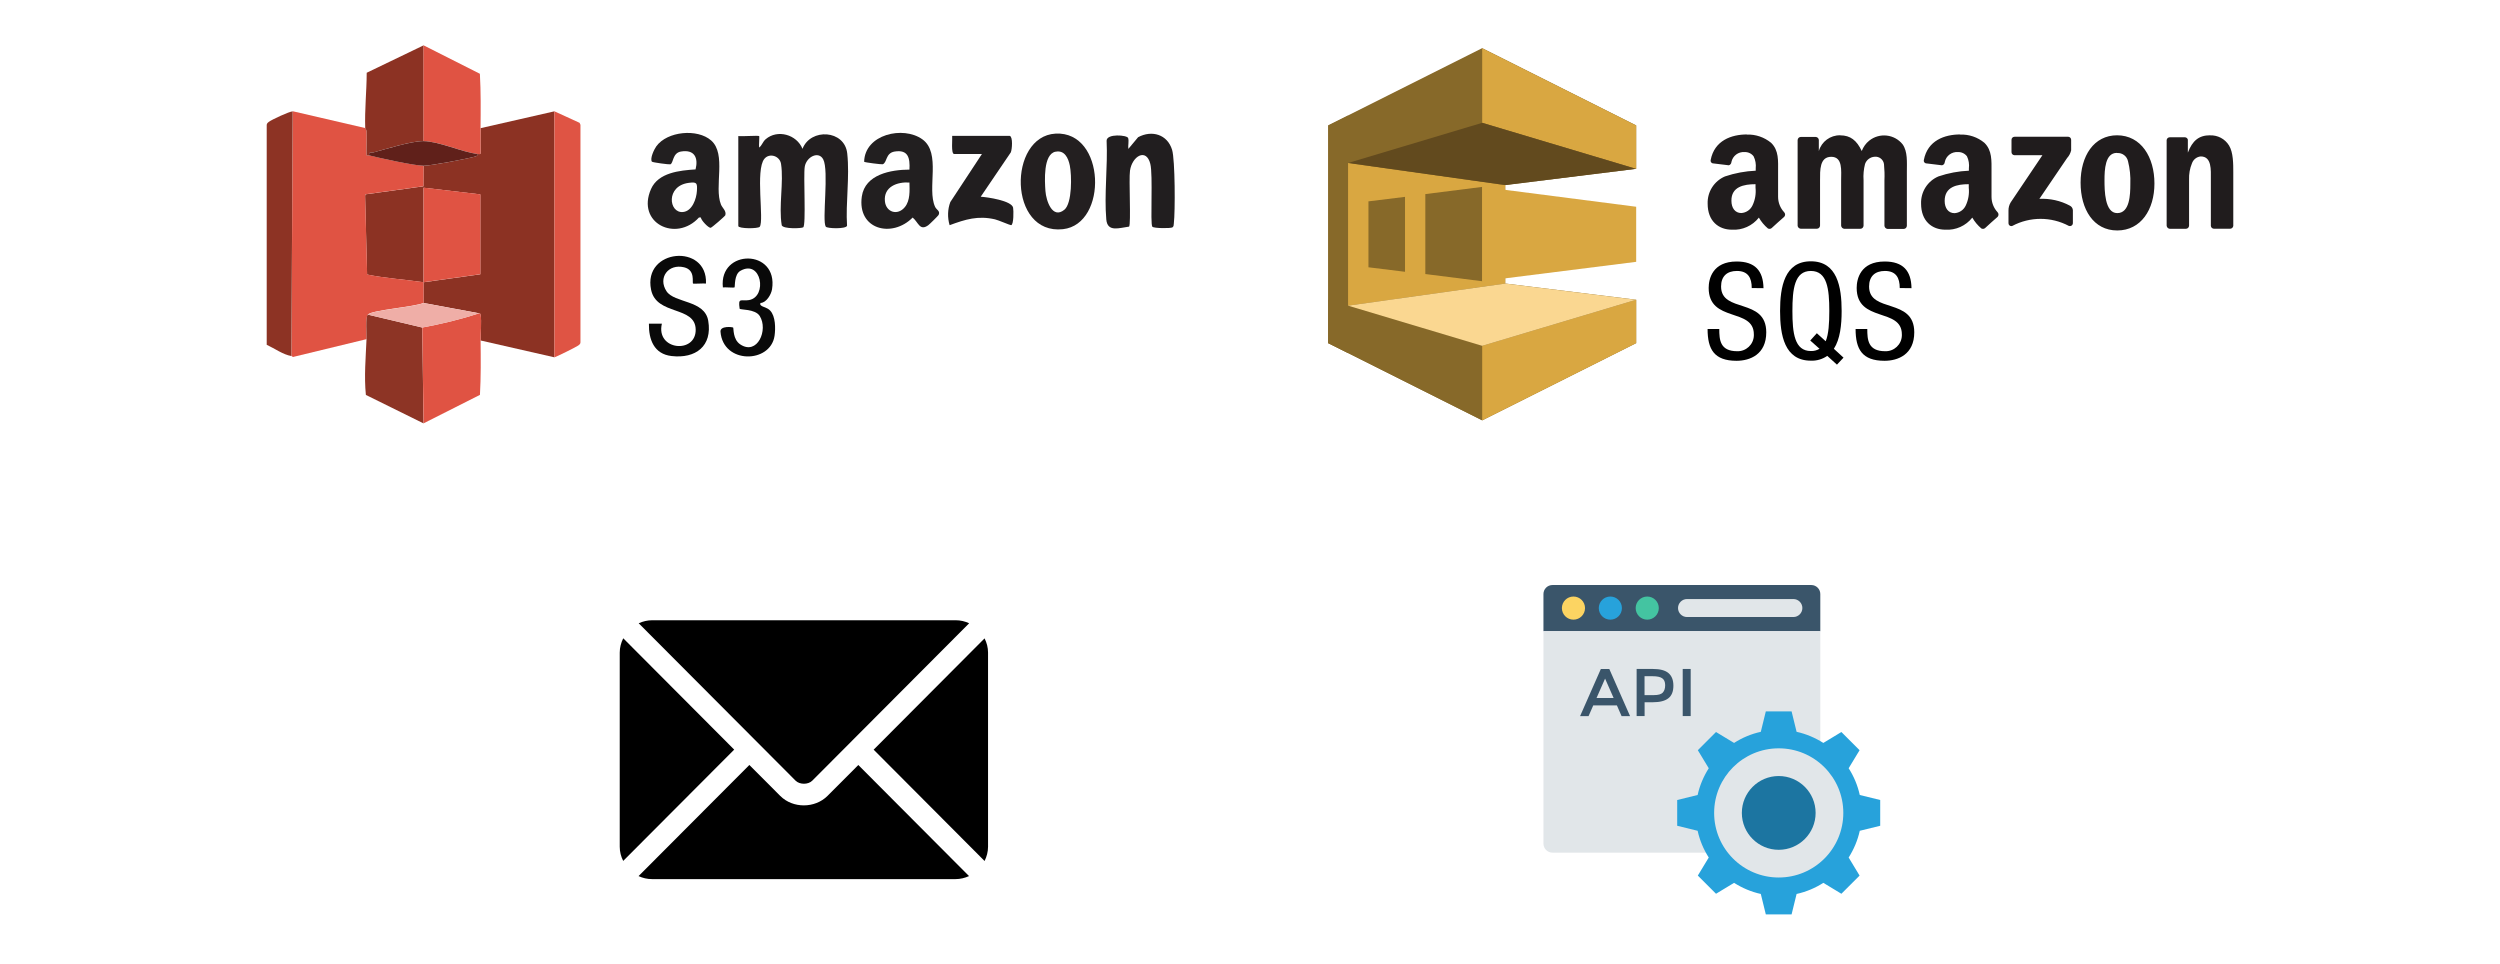 <svg xmlns="http://www.w3.org/2000/svg" id="Layer_1" data-name="Layer 1" viewBox="0 0 389 150"><defs><style>      .cls-1 {        fill: #27a2db;      }      .cls-2 {        fill: #8c3223;      }      .cls-3 {        fill: #df5444;      }      .cls-4 {        fill: #8d3425;      }      .cls-5 {        fill: #231f20;      }      .cls-6 {        fill: #876929;      }      .cls-7 {        fill: #e05343;      }      .cls-8 {        fill: #1c75a1;      }      .cls-9 {        fill: #d9a741;      }      .cls-10 {        fill: #fad791;      }      .cls-11 {        fill: #44c4a1;      }      .cls-12 {        fill: #3a556a;      }      .cls-13 {        fill: #211e1f;      }      .cls-14 {        fill: #efaea7;      }      .cls-15 {        fill: #60201a;      }      .cls-16 {        fill: #e1e6e9;      }      .cls-17 {        fill: #221f20;      }      .cls-18 {        fill: #8d3324;      }      .cls-19 {        fill: #624a1e;      }      .cls-20 {        fill: #090909;      }      .cls-21 {        fill: #221e1f;      }      .cls-22 {        fill: #201c1d;      }      .cls-23 {        fill: #fcd462;      }    </style></defs><g><path class="cls-2" d="M86.27,17.32v38.28l-11.49-2.62c-.01-1.07.18-3.03,0-3.94-.03-.15-.02-.27-.21-.29l-8.67-1.61v-3.22l8.84-1.24v-12.43s-8.84-1.04-8.84-1.04c0,4.9,0,9.81,0,14.71-2.91-.43-5.94-.61-8.78-1.2l-.31-12.21.04-.27,9.03-1.25.02-3.2c1.06.02,6.94-1.11,8.13-1.46.26-.08.28-.31.34-.36.06-.04.36.11.41-.13,0-1.3-.02-2.6,0-3.9l11.49-2.62Z"></path><path class="cls-7" d="M56.83,19.94s.2.23.21.49c.06,1.24-.06,2.5,0,3.74.13.03.29-.03.4,0,1.72.43,6.94,1.59,8.47,1.61l-.02,3.2-9.03,1.25-.04.27.31,12.21c2.84.59,5.87.77,8.78,1.2,0-4.9,0-9.81,0-14.71l8.84,1.04v12.43s-8.84,1.24-8.84,1.24v3.22c-1.32.62-8,1.1-8.67,1.81-.4.42-.17,3.01-.2,3.83l-11.3,2.74c-.19.12-.35-.12-.39-.12l.2-38.08,11.29,2.62Z"></path><path class="cls-21" d="M118.12,21.15c.08.08-.06,1.5,0,1.81.45-.33.54-.88,1.02-1.3,1.84-1.58,4.83-.73,5.73,1.5,1.25-3.26,6.56-2.97,6.96.71s-.26,7.68-.03,11.26c-.17.53-3.1.44-3.31.14-.61-.88.53-8.73-.4-10.48-.71-1.34-2.61-.4-2.87,1.15-.23,1.36.23,9.11-.24,9.43-.26.18-3.08.29-3.34-.31-.5-2.96.33-6.69-.11-9.56-.19-1.24-1.8-1.75-2.59-.79-1.44,1.74-.02,9.57-.72,10.57-.23.33-3.34.32-3.34-.11v-14c.47.08,3.11-.11,3.23,0Z"></path><path class="cls-18" d="M45.54,17.32l-.2,38.08c-1.31-.22-2.62-1.19-3.84-1.75V19.63c-.03-.35.07-.47.33-.67.44-.34,3.21-1.63,3.71-1.63Z"></path><path class="cls-3" d="M86.27,17.32l3.91,1.79.14.31v33.86c-.02.26-.16.34-.34.48-.24.19-3.5,1.82-3.71,1.83V17.32Z"></path><path class="cls-4" d="M65.7,50.97l.2,14.91-8.97-4.43c-.29-2.89-.02-5.81.1-8.67.04-.82-.2-3.4.2-3.83l8.47,2.01Z"></path><path class="cls-2" d="M65.91,7.05v14.91c-1.88-.04-5.83,1.23-7.83,1.76-.35.09-.76-.12-.64.46-.11-.03-.27.03-.4,0-.05-1.24.06-2.5,0-3.74-.01-.26-.21-.46-.21-.49-.1-2.89.22-5.75.23-8.63l8.84-4.26Z"></path><path class="cls-7" d="M74.78,52.98c.03,2.82.06,5.65-.1,8.46l-8.77,4.43-.2-14.91c2.99-.56,5.98-1.27,8.87-2.22.19.02.18.14.21.29.18.91-.02,2.87,0,3.94Z"></path><path class="cls-7" d="M74.78,19.94c-.01,1.3,0,2.6,0,3.9-.05.24-.36.09-.41.13-2.56-.32-5.98-1.97-8.47-2.01V7.05l8.77,4.43c.16,2.81.13,5.65.1,8.46Z"></path><path class="cls-17" d="M141.51,26.39c.1-1.81-.19-3.15-2.31-2.81-1.45.24-1.15,1.78-1.87,1.98-.16.04-2.78-.28-2.87-.39.1-4.27,6.06-5.63,9.05-3.5s.68,7.68,1.99,10.51c.23.5.84.63.55,1.26-.05.12-1.43,1.48-1.62,1.61-1.33.95-1.52-.46-2.42-1.2-3.22,3.25-8.65,1.87-7.91-3.28.5-3.44,4.52-4.17,7.41-4.18ZM141.51,28.4c-1.91-.13-4.03.66-3.82,2.9.16,1.73,1.98,2.31,3.11.92.84-1.03.74-2.58.71-3.82Z"></path><path class="cls-17" d="M109.05,33.84h-.29c-3.56,3.91-9.8.88-7.46-4.43,1.13-2.56,4.46-2.89,6.93-3.05.46-1.82-.18-3.14-2.28-2.78-1.34.23-1.14,1.82-1.65,1.99-.15.05-2.79-.29-2.87-.42-.32-.51.35-1.9.69-2.38,1.7-2.36,6.41-2.79,8.54-.91,2.42,2.14.42,7.2,1.52,9.96.22.55.88,1,.68,1.67-.04.14-2.13,1.96-2.29,1.96-.36,0-1.48-1.17-1.52-1.62ZM107.19,28.45c-3.63.45-3.15,4.76-.91,4.54,1.43-.14,2.09-2.06,2.16-3.29s0-1.41-1.26-1.25Z"></path><path class="cls-13" d="M175.58,23.16l1.51-1.81c2.14-1.15,4.56-.44,5.29,1.97.47,1.56.49,9.6.27,11.44-.03.22,0,.46-.2.61-.27.19-2.96.17-3.15-.1-.35-.5.13-8.02-.31-9.77-.63-2.53-2.83-1.2-3.16,1.04-.2,1.4.18,8.26-.14,8.72-1.51.19-3.37.93-3.55-1.11-.34-3.88.24-8.32.05-12.25-.02-1.15,3.2-.9,3.35-.42s-.04,1.18.03,1.68Z"></path><path class="cls-5" d="M164.25,20.79c7.8-.41,8.17,14.09,1.15,14.87-8.54.94-8.58-14.47-1.15-14.87ZM164.24,23.6c-1.94.4-1.68,4.6-1.57,6.12s1.08,4.43,2.94,2.92c1.24-1.01,1.16-5.4.85-6.9-.23-1.13-.81-2.43-2.22-2.13Z"></path><path class="cls-13" d="M157.13,21.15c.49.15.36,2.09.15,2.56l-4.68,6.9c1.03.06,4.84.62,5.04,1.71.08.41.11,2.64-.31,2.72-.13.02-2.04-.81-2.51-.91-2.65-.61-4.59,0-7.06.91-.35-1.17-.32-2.47.11-3.6l4.92-7.48h-4.33c-.51,0-.24-2.39-.3-2.82h8.97Z"></path><path class="cls-20" d="M109.86,44.12c-.34-.05-1.95.07-2.02,0-.18-.19.4-2.1-1.4-2.53-2.45-.59-4.11,1.63-2.73,3.73,1.24,1.87,5.94,1.34,6.49,4.59.67,3.95-1.96,5.92-5.7,5.49-2.74-.31-3.57-2.57-3.53-5.04h2.02c-.99,4.17,5.33,4.75,5.26.91-.07-3.73-6.1-2.12-6.94-6.18-1.32-6.41,8.81-7.27,8.54-.98Z"></path><path class="cls-20" d="M118.32,47.14c-.03.24-.07.26.12.41.34.26.92.28,1.4.78.84.88.85,2.77.68,3.93-.64,4.32-8.02,4.43-8.41-.65-.07-.96,1.89-.73,1.97-.64.1.11-.08,1.83,1.11,2.62,2.65,1.76,4.4-2.27,3.02-4.43-.72-1.13-3.09-.92-3.12-1.13-.28-1.84.24-1.12,1.47-1.34,2.9-.54,1.91-6.39-1.34-4.56-1.02.57-.82,2.48-.93,2.59-.08.08-1.49-.05-1.81,0-.65-6.03,8.66-6.05,7.65.29-.13.8-.87,2.1-1.8,2.13Z"></path><path class="cls-15" d="M65.91,21.96c2.49.05,5.9,1.7,8.47,2.01-.06.04-.08.28-.34.36-1.18.35-7.07,1.47-8.13,1.46-1.53-.02-6.75-1.18-8.47-1.61-.12-.58.29-.37.64-.46,1.99-.52,5.95-1.79,7.83-1.76Z"></path><path class="cls-14" d="M74.58,48.75c-2.89.95-5.88,1.66-8.87,2.22l-8.47-2.01c.67-.71,7.35-1.19,8.67-1.81l8.67,1.61Z"></path></g><g id="Layer_2" data-name="Layer 2"><g id="Layer_1-2" data-name="Layer 1-2"><g id="SQS"><path id="path8" d="M272.57,44.81c0-1.56-.56-2.65-2.31-2.65-1.54,0-2.46.83-2.46,2.42,0,4.19,7.03,1.69,7.03,7.13,0,3.44-2.52,4.43-4.63,4.43-3.48,0-4.5-1.79-4.5-4.95h1.82c0,1.67.1,3.46,2.79,3.46,1.38.04,2.54-1.04,2.59-2.42,0-.07,0-.13,0-.2,0-4.21-7.03-1.77-7.03-7.23,0-1.38.58-4.11,4.36-4.11,2.83,0,4.13,1.42,4.17,4.15l-1.82-.02Z"></path><path id="path10" d="M284.33,55.37c-.75.52-1.65.79-2.56.75-4.11,0-4.79-3.98-4.79-7.73s.69-7.73,4.79-7.73,4.79,3.98,4.79,7.73c0,2.15-.23,4.38-1.21,5.88l1.5,1.38-1.02,1.09-1.5-1.36ZM281.68,52.98l1.02-1.13,1.38,1.25c.46-1.13.56-2.81.56-4.71,0-3.44-.33-6.23-2.87-6.23s-2.87,2.79-2.87,6.23.33,6.23,2.87,6.23c.48.02.95-.11,1.35-.35l-1.45-1.29Z"></path><path id="path12" d="M295.6,44.81c0-1.56-.56-2.65-2.31-2.65-1.54,0-2.46.83-2.46,2.42,0,4.19,7.03,1.69,7.03,7.13,0,3.44-2.52,4.43-4.63,4.43-3.48,0-4.5-1.79-4.5-4.95h1.82c0,1.67.1,3.46,2.79,3.46,1.38.04,2.54-1.04,2.59-2.42,0-.07,0-.13,0-.2,0-4.21-7.03-1.77-7.03-7.23,0-1.38.58-4.11,4.36-4.11,2.83,0,4.13,1.42,4.17,4.15l-1.82-.02Z"></path></g><g id="SQS-2"><path id="polygon15" class="cls-6" d="M230.63,65.41l23.96-12.02v-6.75l-20.38-2.53v-15.32l20.38-2.53v-6.75l-23.96-12.02-23.96,12.02v33.87l23.96,12.02Z"></path><path id="polygon17" class="cls-6" d="M230.63,65.41l-23.96-12.02v-6.75l23.96,7.17v11.6Z"></path><path id="polygon19" class="cls-6" d="M206.67,19.52l3.09-1.54v36.96l-3.09-1.54V19.52Z"></path><path id="polygon21" class="cls-9" d="M209.76,25.36l24.46,3.44v15.32l-24.46,3.44v-22.21Z"></path><path id="polygon23" class="cls-9" d="M230.63,7.51l23.96,12.02v6.75l-23.96-7.17V7.51Z"></path><path id="polygon25" class="cls-9" d="M230.63,65.41l23.96-12.02v-6.75l-23.96,7.17v11.6Z"></path><path id="polygon27" class="cls-6" d="M230.63,29.08l-8.85,1.12v12.44l8.85,1.12v-14.69Z"></path><path id="polygon29" class="cls-6" d="M218.62,30.63l-5.69.7v10.26l5.69.7v-11.67Z"></path><path id="polygon31" class="cls-19" d="M254.6,26.27l-20.38,2.53-24.46-3.44,20.87-6.25,23.96,7.17Z"></path><path id="polygon33" class="cls-10" d="M254.6,46.65l-20.38-2.53-24.46,3.44,20.87,6.25,23.96-7.17Z"></path><path id="polygon35" class="cls-9" d="M230.63,29.08l23.96,3.09v8.57l-23.96,3.02v-14.69Z"></path></g><path id="Amazon" class="cls-22" d="M271.83,20.92c-2.41,0-5.07.93-5.65,3.98-.06.23.09.46.32.52,0,0,0,0,0,0h.04l2.47.3c.23-.07.39-.28.4-.52.2-.95,1.07-1.61,2.04-1.54.55-.02,1.08.22,1.41.66.29.58.4,1.23.33,1.88v.36c-1.63.07-3.23.37-4.78.89-1.69.72-2.76,2.4-2.7,4.24,0,2.7,1.69,4.05,3.78,4.05,1.62.1,3.18-.6,4.19-1.88.37.64.84,1.21,1.41,1.69.19.1.43.08.59-.07.52-.47,1.41-1.3,1.94-1.74.19-.2.19-.51,0-.71-.61-.65-.95-1.51-.95-2.4v-3.93c0-1.69.14-3.29-1.09-4.48-1.06-.87-2.4-1.33-3.77-1.28h0ZM305,20.92c-2.41,0-5.07.93-5.65,3.98-.06.23.09.46.32.52,0,0,0,0,0,0h.04l2.47.3c.25-.05.42-.27.43-.52.2-.95,1.07-1.61,2.04-1.54.55-.02,1.08.22,1.41.66.28.58.38,1.24.3,1.88v.36c-1.62.07-3.21.37-4.74.89-1.69.72-2.76,2.4-2.7,4.24,0,2.7,1.69,4.05,3.78,4.05,1.62.1,3.18-.6,4.19-1.88.37.64.84,1.21,1.41,1.69.19.1.43.08.59-.07.52-.47,1.41-1.3,1.94-1.74.18-.2.18-.51,0-.71-.61-.65-.95-1.51-.95-2.4v-3.93c0-1.69.11-3.29-1.11-4.48-1.06-.88-2.4-1.33-3.77-1.28h0ZM286.34,21.05c-1.54-.03-2.91.98-3.33,2.46v-1.74c-.02-.25-.22-.44-.47-.46h-2.34c-.27,0-.48.22-.49.49v13.32c.02.25.22.44.47.47h2.53c.27,0,.48-.22.49-.49v-7.05c0-1.54-.08-3.65,1.74-3.65s1.54,2.17,1.54,3.65v7.06c.02.25.21.46.47.49h2.53c.27,0,.48-.22.49-.49v-7.06c-.06-.85.02-1.71.23-2.53.22-.64.81-1.09,1.49-1.13.71-.08,1.36.43,1.46,1.14.08.84.11,1.69.07,2.53v7.07c.02.25.21.46.47.49h2.53c.27,0,.48-.22.49-.49v-8.48c0-1.41.14-3.06-.66-4.19-1.27-1.59-3.59-1.85-5.19-.58-.53.42-.93.99-1.17,1.62-.78-1.66-1.77-2.44-3.35-2.44h0ZM329.44,21.05c-3.65,0-5.7,3.22-5.7,7.37s2.01,7.44,5.7,7.44,5.79-3.24,5.79-7.31-2.05-7.5-5.84-7.5h.05ZM343.89,21.05c-1.75,0-2.75.85-3.46,2.7v-2.03c-.06-.21-.25-.36-.47-.36h-2.34c-.25,0-.46.18-.49.43v13.32c.02.25.21.46.47.49h2.53c.27,0,.48-.22.49-.49v-7.17c-.03-.87.12-1.73.45-2.53.21-.59.74-1.01,1.36-1.07,1.75,0,1.58,2.12,1.58,3.58v7.24c.03.24.23.42.47.43h2.53c.25,0,.45-.19.49-.43v-8.37c0-1.3,0-3.08-.66-4.15-.63-1.03-1.77-1.63-2.97-1.58h.02ZM313.46,21.28c-.26,0-.47.21-.47.47h0v1.91c-.01.25.18.47.44.49h4.37l-4.93,7.33c-.24.39-.36.84-.35,1.3v1.94c-.01.24.17.45.42.46.06,0,.12,0,.18-.03,2.75-1.46,6.04-1.46,8.79,0,.24.09.5-.02.6-.26.02-.06.03-.11.03-.17v-2.02c-.02-.3-.2-.57-.47-.7-1.45-.78-3.1-1.14-4.74-1.06l4.31-6.35c.31-.34.52-.74.63-1.19v-1.63c.01-.25-.18-.47-.44-.49h-8.36ZM329.43,23.81c.8-.05,1.52.49,1.69,1.28.29,1.15.41,2.34.36,3.53,0,1.69-.09,4.54-2.04,4.54s-1.98-3.53-1.98-5.13.09-4.24,1.92-4.24l.05.02ZM273.16,28.65v.56c.1.94-.06,1.89-.47,2.75-.32.69-.99,1.14-1.74,1.19-.97,0-1.54-.78-1.54-1.91-.03-2.19,1.94-2.58,3.76-2.58h0ZM306.34,28.65v.56c.1.95-.06,1.9-.47,2.77-.32.69-.99,1.14-1.74,1.19-.97,0-1.54-.78-1.54-1.91,0-2.21,1.92-2.6,3.74-2.6h.01Z"></path></g></g><g><g><path class="cls-12" d="M283.24,98.21h-43.08v-5.78c0-.77.63-1.4,1.4-1.4h40.28c.77,0,1.4.63,1.4,1.4v5.78h0Z"></path><path class="cls-16" d="M281.84,132.67h-40.28c-.77,0-1.4-.63-1.4-1.4v-33.07h43.08v33.07c0,.77-.63,1.4-1.4,1.4Z"></path><circle class="cls-23" cx="244.83" cy="94.62" r="1.8"></circle><circle class="cls-1" cx="250.57" cy="94.62" r="1.8"></circle><circle class="cls-11" cx="256.31" cy="94.62" r="1.8"></circle><path class="cls-1" d="M289.38,129.27l3.18-.78v-4.01l-3.18-.78c-.33-1.5-.92-2.9-1.73-4.16l1.7-2.81-2.83-2.83-2.81,1.7c-1.26-.8-2.66-1.4-4.16-1.73l-.78-3.18h-4.01l-.78,3.18c-1.5.33-2.9.92-4.16,1.73l-2.81-1.7-2.83,2.83,1.7,2.81c-.8,1.26-1.4,2.66-1.73,4.16l-3.18.78v4.01l3.18.78c.33,1.5.92,2.9,1.73,4.16l-1.7,2.81,2.83,2.83,2.81-1.7c1.26.8,2.66,1.4,4.16,1.73l.78,3.18h4.01l.78-3.18c1.5-.33,2.9-.92,4.16-1.73l2.81,1.7,2.83-2.83-1.7-2.81c.8-1.26,1.4-2.66,1.73-4.16Z"></path><circle class="cls-16" cx="276.77" cy="126.49" r="10.05"></circle><circle class="cls-8" cx="276.77" cy="126.49" r="5.74"></circle><g><path class="cls-12" d="M247.91,109.76l-.73,1.67h-1.32l3.23-7.33h1.32l3.23,7.33h-1.32l-.73-1.67h-3.67ZM251.08,108.61l-1.33-3.02-1.33,3.02h2.66Z"></path><path class="cls-12" d="M259.61,104.73c.51.43.77,1.08.77,1.97s-.26,1.54-.78,1.95c-.52.41-1.32.62-2.4.62h-1.3v2.15h-1.24v-7.33h2.52c1.11,0,1.92.21,2.43.64ZM258.73,107.76c.25-.26.37-.65.37-1.15s-.16-.87-.47-1.08c-.31-.21-.81-.31-1.48-.31h-1.26v2.94h1.44c.69,0,1.15-.13,1.4-.39Z"></path><path class="cls-12" d="M261.83,104.09h1.24v7.33h-1.24v-7.33Z"></path></g><path class="cls-16" d="M279.05,96.01h-16.55c-.77,0-1.4-.63-1.4-1.4h0c0-.77.63-1.4,1.4-1.4h16.55c.77,0,1.4.63,1.4,1.4h0c0,.77-.63,1.4-1.4,1.4Z"></path></g><g><path d="M133.56,119.03l-4.8,4.81c-1.95,1.95-5.37,1.99-7.36,0l-4.8-4.81-17.24,17.29c.64.3,1.35.47,2.1.47h47.22c.75,0,1.46-.18,2.1-.47l-17.23-17.29Z"></path><path d="M148.7,96.51h-47.22c-.75,0-1.46.18-2.1.47l18.42,18.48s0,0,0,0,0,0,0,0l5.99,6.01c.64.64,1.97.64,2.6,0l5.99-6.01s0,0,0,0c0,0,0,0,0,0l18.42-18.48c-.64-.3-1.35-.47-2.1-.47Z"></path><path d="M96.97,99.33c-.33.67-.54,1.42-.54,2.21v30.21c0,.8.2,1.54.54,2.21l17.27-17.32-17.26-17.32Z"></path><path d="M153.2,99.33l-17.26,17.32,17.26,17.32c.33-.67.54-1.42.54-2.21v-30.21c0-.8-.2-1.54-.54-2.21Z"></path></g></g></svg>